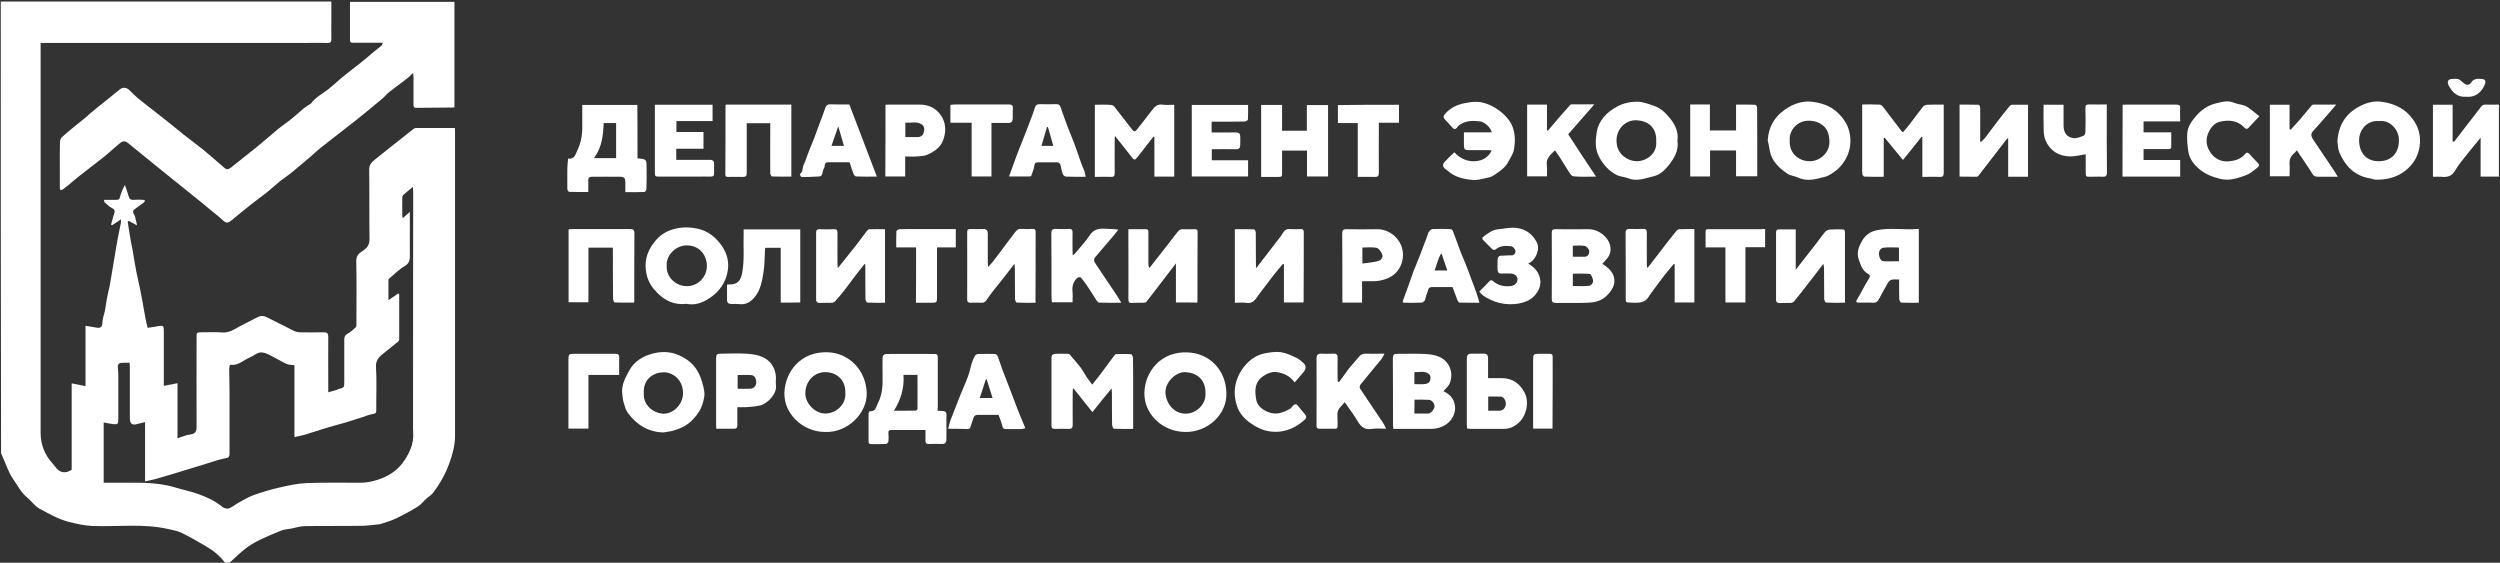 <?xml version="1.0" encoding="UTF-8"?> <!-- Generator: Adobe Illustrator 25.4.1, SVG Export Plug-In . SVG Version: 6.00 Build 0) --> <svg xmlns="http://www.w3.org/2000/svg" xmlns:xlink="http://www.w3.org/1999/xlink" id="Layer_1" x="0px" y="0px" viewBox="0 0 1625.1 365.8" style="enable-background:new 0 0 1625.1 365.8;" xml:space="preserve"><rect x="0" y="0" width="1625.1" height="365.8" fill="#333333" stroke="none"/> <style type="text/css"> .st0{fill:#FFFFFF;} </style> <g> <path class="st0" d="M0.5,1C72,1,143.6,1,215.4,1c0,4,0,7.7,0,11.4c0,4.4-0.1,8.8,0,13.2c0,1.8-0.6,2.3-2.3,2.3 c-5.1-0.1-10.2,0-15.4,0c-56.1,0-112.3,0-168.4,0c-0.9,0-1.7,0-2.9,0c0,1.1,0,1.9,0,2.7c0,83.6,0,167.1,0,250.7 c0,7.6,2.6,14.4,7.9,20.1c1,1.1,1.8,2.4,2.9,3.5c2.8,2.8,5.9,2.6,9.4,0.5c0-18.6,0-37.3,0-56.2c3.1,0.6,5.9,1.2,9,1.8 c0-13,0-25.8,0-39.2c2.1,0.3,3.9,0.6,5.6,0.9c3.7,0.8,5.3,0.7,5.4-3.3c0.1-2.6,1.2-5.2,1.7-7.9c0.5-2.4,0.7-4.9,1.2-7.4 c0.5-2.7,1.2-5.5,1.8-8.2c0.1-0.4,0.1-0.8,0.2-1.2c1-5.7,1.9-11.4,2.9-17.1c0.7-4.3,1.4-8.6,2.2-12.9c0.6-3.3,1.4-6.6,2-9.9 c0.1-0.6,0-1.2,0-2.2c-2.1,1.4-3.9,2.6-5.7,3.8c-0.2-0.1-0.5-0.2-0.7-0.3c0.6-2.3,1.1-4.5,1.9-6.8c0.6-1.7,1-2.9-1.2-4 c-1.8-0.8-3.3-2.5-4.9-3.8c-0.3-0.2-0.2-0.9-0.4-1.6c2.7,0,5.2,0,7.8,0c1.2,0,2.1,0,2.5-1.5c0.4-1.8,1.2-3.5,1.8-5.2 c0.3-0.8,0.8-1.5,1.5-3c0.9,2.7,1.7,4.8,2.3,7c0.5,1.8,1.3,3,3.5,2.7c2-0.2,4-0.1,6,0c0.5,0,0.9,0.4,1.4,0.6 c-0.4,0.4-0.6,0.9-1.1,1.3c-2,1.5-4.1,2.8-6,4.4c-2,1.7,0.4,3.3,0.6,5c0.2,1.7,1,3.3,1.1,5.3c-1.8-1-3.5-2-5.3-2.9 c-0.2,0.2-0.5,0.4-0.7,0.5c0.7,4.5,1.4,9,2.2,13.5c0.3,1.8,0.7,3.7,1.1,5.5c0.8,4.5,1.4,9,2.3,13.4c0.8,4,1.8,8,2.6,12 c0.4,1.9,0.7,3.9,1.1,5.8c0.8,4.3,1.5,8.5,2.3,12.8c0.3,1.8,0.8,3.6,1.4,6c1.6-0.2,3.5-0.5,5.4-0.8c0.4-0.1,0.8-0.2,1.2-0.3 c3.7-0.5,3.9-0.3,3.9,3.4c0,10.9,0,21.7,0,32.6c0,0.9,0,1.7,0,2.8c3-0.6,5.7-1.1,8.9-1.7c0,11.9,0,23.7,0,35.8 c3.1-1,5.7-2.2,8.4-2.5c4.3-0.5,4-3.3,4-6.4c-0.1-18.9,0-37.9,0-56.8c0-3.1,0-3.1,3.2-3.2c4.6,0,9.1-0.2,13.7,0.1 c4.4,0.3,7.7-2.1,11.2-4c3.3-1.7,6.6-3.4,9.9-5.1c0.7-0.3,1.4-0.6,2.1-1c1.8-1,3.7-0.7,5.3,0.1c6,2.9,11.9,6,17.9,9 c1,0.5,2.2,0.8,3.4,0.9c5.4,0.1,10.7,0.1,16.1,0c2.1,0,2.8,0.8,2.8,2.8c-0.1,11.1,0,22.2,0,33.3c0,0.8,0,1.6,0,2.9 c2-0.6,3.8-1.1,5.6-1.6c0.4-0.1,0.7-0.4,1-0.5c3.8-1,3.8-1,3.8-4.9c0-9.1,0-18.2,0-27.3c0-1.9,0.6-3,2.3-3.9c1.9-1,3.5-2.5,5.1-4 c0.5-0.5,0.5-1.6,0.5-2.4c0-13.6,0.2-27.2-0.1-40.7c-0.1-3.4,1.8-5.2,4-6.5c3-1.9,4.6-3.9,4.6-7.8c-0.2-15,0-30-0.2-45 c-0.1-3.6,1.9-5.2,4.1-7c3.3-2.7,6.6-5.3,9.9-7.9c4.9-3.9,9.9-7.8,14.8-11.7c0.4-0.3,0.9-0.6,1.4-0.6c8.4,0,16.8,0,25.5,0 c0.1,1,0.1,1.8,0.1,2.7c0,65.7,0,131.5,0,197.2c0,6.3-1.6,12.3-3.8,18.3c-2.6,7.1-6.2,13.4-10.7,19.2c-1.1,1.4-2.8,2.3-4.1,3.5 c-1.9,1.7-3.5,3.9-5.6,5.2c-4.5,2.8-9.2,5.3-13.9,7.6c-3.3,1.6-7,2.6-10.5,3.8c-0.2,0.1-0.5,0.1-0.7,0.1c-4,0.4-8,1-12,1 c-12.1,0.2-24.2,0-36.2,0.2c-3,0-6,1-9,1.6c-2.3,0.4-4.7,0.5-6.8,1.4c-5,2-9.9,4.1-14.7,6.5c-2.8,1.4-5.6,3.1-8.1,5 c-3.3,2.6-6.4,5.5-9.5,8.4c-1.6,1.5-3.4,1.6-4.7-0.1c-3.7-4.8-8.7-8.1-13.8-11c-4.6-2.6-9.2-5.3-14-7.6c-2.6-1.2-5.5-1.6-8.3-2.3 c-16.3-3.7-32.8-1.4-49.2-2c-5.3-0.2-10.5-1.4-15.6-2.7c-6.9-1.8-12.9-5.3-19-8.6c-3-1.6-5.1-4.9-7.8-7.1c-4.1-3.3-6.3-7.9-9.2-12 c-3.1-4.4-4.5-9.4-6.7-14.1c-0.4-0.9-0.8-1.8-1.2-2.8C0.5,196.5,0.5,98.7,0.5,1z M266.4,137.7c0,9.4,0,18.1,0,26.7 c0,3.2,0.5,6.3-3.2,8.5c-3.7,2.1-6.7,5.2-10,8c-0.3,0.2-0.6,0.6-0.7,0.8c0,4.3,0,8.7,0,13.4c2.4-1.6,4.5-3,6.5-4.4 c0.3,0.6,0.5,0.8,0.5,0.9c0,9.6,0,19.2,0,28.8c0,0.5-0.2,1.2-0.5,1.5c-2.9,2.4-5.8,4.6-8.7,7c-3.1,2.5-6.2,4.6-5.9,9.6 c0.6,9.2,0.1,18.5,0.2,27.8c0,1.5,0,2.5-2,2.8c-2.4,0.3-4.7,1.3-7.1,2.1c-4,1.3-8,2.6-12.1,3.8c-2,0.6-4.1,1.1-6.2,1.7 c-2.6,0.8-5.2,1.5-7.8,2.3c-3.8,1.2-7.5,2.5-11.4,3.6c-2,0.6-4.1,1-6.6,1.5c0-16.1,0-31.5,0-46.7c-2-0.3-3.9-0.2-5.3-0.9 c-4-1.9-7.8-4.3-11.8-6.2c-1.7-0.8-3.9-1.5-5.6-1.1c-2.3,0.5-4.2,2.3-6.4,3.2c-4.1,1.7-7.5,5.5-12.5,4.7c-0.1,0-0.3,0.2-0.5,0.3 c-0.1,0.8-0.3,1.8-0.3,2.7c0,4.7,0.2,9.4,0.2,14.1c0,13.6,0,27.3,0,40.9c0,1.6-0.6,2.5-2.3,2.7c-1.8,0.3-3.7,0.8-5.4,1.3 c-3.9,1.2-7.8,2.5-11.8,3.7c-2.5,0.8-5.1,1.6-7.6,2.3c-3.9,1.2-7.8,2.4-11.8,3.6c-3.2,1-6.4,1.9-9.6,2.8c-2,0.5-4,0.9-6.4,1.4 c0-13.1,0-25.5,0-38.5c-1.8,0.4-3.2,0.7-4.6,1.1c-3.7,1.2-5.3,0.1-5.3-3.7c0-11.1,0-22.2,0-33.3c0-0.8-0.1-1.7-0.1-2.7 c-2.1,0-4.1-0.1-5.9,0.1c-0.7,0.1-1.7,1-1.8,1.7c-0.1,1.8,0.3,3.7,0.3,5.5c0,9.8,0,19.7,0,29.5c0,3-0.4,3.4-3.3,3.1 c-2-0.2-4-0.7-6.2-1.1c0,13.2,0,26.1,0,39.2c2.6,0,5.1,0,7.6,0c12.8,0.1,25.7-0.8,38.3,2.9c5.2,1.6,10.6,2.6,15.7,4.5 c5.6,2,11,4.5,15.7,8.4c1,0.8,3,1.3,4.1,0.9c2.1-0.8,3.9-2.4,5.9-3.5c3.3-1.8,6.5-3.8,10-5.1c5.7-2,11.5-3.8,17.4-5.1 c5.8-1.3,11.7-2.6,17.7-2.8c11.4-0.4,22.9-0.2,34.3-0.2c5.3,0,10.3-1.3,15.1-3.3c5.9-2.5,10.7-6.4,14.2-12c3.3-5.2,5.6-10.6,5.2-17 c-0.2-2.3-0.1-4.6-0.1-6.9c0-49.8,0-99.5,0.1-149.3c0-1.1-0.1-2.3-0.2-3.8c-2.3,1.9-4.3,3.5-6.1,5.1c-0.5,0.4-0.8,1.3-0.8,2 c-0.1,3.9,0,7.8,0,11.7c0,0.5,0.2,1,0.3,1.5C263.3,140.6,264.6,139.4,266.4,137.7z"></path> <path class="st0" d="M248.9,27.8c-6.4,0-12.3,0-18.2,0c-3.2,0-3.2,0-3.2-3.2c0-7.7,0-15.5,0-23.4c22.6,0,45.2,0,67.9,0 c0,22.9,0,45.7,0,68.6c-0.9,0-1.7,0.1-2.5,0.1c-7.5,0.1-15,0.1-22.5,0.2c-1.5,0-1.6-1.1-1.6-2.2c0-5.8,0-11.5,0-17.3 c0-0.8-0.1-1.7-0.3-3.2c-1.5,1.4-2.4,2.5-3.5,3.3c-4,3.1-8.2,6.2-12.2,9.3c-1.4,1.1-2.5,2.6-3.8,3.7c-5.6,4.7-11.2,9.4-16.9,13.9 c-7.4,5.9-14.9,11.5-22.3,17.4c-3.2,2.5-6.2,5.3-9.3,8c-3.9,3.3-7.8,6.6-11.7,9.8c-2.2,1.7-4.5,3.2-6.7,4.9c-2.8,2.3-5.4,4.8-8.2,7 c-4,3.2-8.1,6.1-12.1,9.3c-3.8,3-7.6,6.2-11.4,9.3c-2.3,1.9-3.5,1.8-5.7-0.3c-2.8-2.6-5.9-4.9-8.8-7.3c-1.1-0.9-2.2-1.8-3.2-2.7 c-4.2-3.4-8.4-6.8-12.6-10.2c-2.7-2.2-5.4-4.3-8-6.4c-5.8-4.7-11.5-9.3-17.3-14c-3.6-2.9-7.2-5.8-10.8-8.8c-2.7-2.3-3.9-2.3-6.7,0 c-3.2,2.7-6.3,5.5-9.5,8.2c-5.3,4.2-10.8,8.3-16.1,12.5c-2.5,1.9-4.8,4-7.2,6c-1.1,0.9-2.3,1.8-3.5,2.7c-0.5,0.3-1,0.5-1.6,0.7 c-0.2-0.6-0.5-1.1-0.5-1.7c0-4.4,0-8.8,0-13.2c0-5.5-0.1-11,0.1-16.5c0-1.1,0.5-2.5,1.2-3.1C44.8,85,50,81,55,76.9 c1.2-0.9,2.2-2,3.3-2.9c3.8-3.2,7.7-6.3,11.6-9.4c2.7-2.2,5.3-4.3,8-6.5c2-1.6,4.5-1.3,6.3,0.6c1.7,1.8,3.6,3.5,5.5,5.2 c2.9,2.4,6,4.7,9,7.1c4.2,3.3,8.5,6.6,12.7,10c2.7,2.1,5.3,4.4,8,6.5c3.8,3,7.6,5.9,11.4,8.8c0.1,0,0.1,0.1,0.2,0.1 c4.6,3.9,9.2,7.7,13.7,11.7c2.8,2.6,3.4,2.6,7.1-0.5c4.8-4,9.8-7.7,14.6-11.6c4.9-4,9.7-8.3,14.6-12.3c2.8-2.3,5.9-4.3,8.7-6.6 c2.5-2,4.9-4.3,7.4-6.4c1.1-0.9,2.4-1.6,3.6-2.5c0.5-0.3,1.1-0.6,1.5-1c3-4,7.4-6.3,11.2-9.2c3-2.3,5.6-4.9,8.5-7.3 c4.4-3.6,8.9-7,13.3-10.5c2.3-1.8,4.5-3.8,6.8-5.7c2-1.7,4.1-3.3,6.2-5C248.4,29,248.5,28.6,248.9,27.8z"></path> <path class="st0" d="M609.5,267c6.9,0.2,5.6,0.5,5.7,5.9c0.1,4.2,0,8.5,0,12.7c0,2.1-0.8,3-2.9,3c-2.9-0.1-5.8-0.1-8.6,0 c-1.6,0.1-2.1-0.6-2.1-2.1c0-2.2,0-4.5,0-7c-2.1,0-4.1,0-6.1,0c-5.3,0-10.6,0-15.8,0c-1.6,0-2.4,0.4-2.2,2.2c0.2,1.7,0.2,3.5,0,5.3 c-0.1,0.6-1,1.6-1.6,1.6c-3.2,0.2-6.4,0-9.6,0.1c-1.3,0-1.7-0.6-1.7-1.8c0-6,0-12,0-18c0-0.6,0.6-1.7,0.9-1.6c3.8,0.4,4-3,5.1-5.1 c3.1-5.8,3.3-12.2,3.1-18.6c-0.1-3.6,0-7.2,0-10.8c0-1.8,1-2.7,2.6-2.7c10.5-0.1,20.9,0,31.4,0c1.9,0,1.9,1.2,1.9,2.6 c0,10.5,0,21.1,0,31.6C609.5,265.1,609.5,265.9,609.5,267z M581.1,267c5.2,0,9.7,0,14.3-0.1c0.3,0,1-0.8,1-1.3 c0.1-7.2,0-14.5,0-21.9c-3.1,0-6,0-9.1,0C587.9,252.1,585.7,259.5,581.1,267z"></path> <path class="st0" d="M414.4,102.9c5.9,0.6,5.9,0.6,5.9,6.1c0,4.6,0.1,9.3-0.1,13.9c0,0.7-0.9,1.9-1.3,1.9 c-4.1,0.2-8.1,0.1-12.4,0.1c0-2.4,0-4.4,0-6.5c0-2.5-0.7-3.4-3.3-3.5c-6.2-0.1-12.3,0-18.5,0c-1.7,0-2.4,0.8-2.3,2.5 c0.1,2.4,0,4.8,0,7.4c-4.3,0-8.3,0.1-12.4-0.1c-0.5,0-1.2-1.1-1.2-1.7c-0.1-4.5,0-9.1,0-13.6c0-2,0.3-4,0.5-6.3 c4.4,0.6,4.8-3,6-5.4c2.2-4.5,3.2-9.5,3.2-14.5c0-4.9,0-9.9,0-15c11.9,0,23.7,0,35.8,0C414.4,79.7,414.4,91.2,414.4,102.9z M386.1,102.8c5.1,0,9.7,0,14.4,0c0-7.7,0-15.2,0-22.8c-2.8,0-5.4,0-8.1,0C392.1,88,391.3,95.8,386.1,102.8z"></path> <path class="st0" d="M710.1,267.9c-4.2-5.3-8.2-10.3-12.2-15.3c-0.2,0-0.4,0.1-0.5,0.1c0,0.8-0.1,1.6-0.1,2.4c0,7-0.1,14.1,0,21.1 c0,2.1-0.8,2.6-2.6,2.6c-3-0.1-5.9-0.1-8.9,0c-1.6,0-2.3-0.4-2.3-2.2c0-14.7,0-29.4,0-44.1c0-1.7,1.1-2.4,2.5-2.5 c2.7-0.1,5.4-0.1,8.2,0c0.4,0,1,0.2,1.2,0.5c2.3,2.7,4.7,5.4,6.9,8.2c1.6,2.1,2.8,4.6,4.3,6.8c1,1.4,2.1,2.8,3.4,4.5 c1.9-2.5,3.8-4.8,5.6-7.1c2.9-3.9,5.7-7.8,8.7-11.7c0.3-0.4,0.8-1,1.3-1c3.3-0.1,6.5-0.2,9.8,0.1c0.4,0,1.1,1.6,1.1,2.5 c0.1,6,0.1,12,0.1,18c0,8.3,0,16.6,0,24.9c0,0.9,0,1.9,0,3.1c-4.3,0-8.4,0.1-12.4-0.1c-0.5,0-1.3-1.6-1.3-2.5 c-0.1-7-0.1-14.1-0.1-21.1c0-0.7-0.1-1.5-0.2-2.6C718.2,257.8,714.2,262.7,710.1,267.9z"></path> <path class="st0" d="M1210.5,67.9c4,0,7.7-0.1,11.4,0.1c0.8,0,1.6,0.8,2.2,1.5c3.9,5.1,7.8,10.3,11.7,15.4c0.3,0.4,0.7,0.6,1.2,1.1 c1.5-1.8,3-3.5,4.4-5.3c2.9-3.8,5.6-7.6,8.6-11.3c0.6-0.8,2-1.3,3-1.3c3.4-0.2,6.8-0.1,10.5-0.1c0,1.1,0,1.9,0,2.6 c0,13.9,0,27.8,0,41.7c0,2.1-0.6,2.8-2.7,2.7c-3.6-0.2-7.3,0-11.2,0c0-8.9,0-17.4,0-25.9c-0.2-0.1-0.3-0.1-0.5-0.2 c-4,5-7.9,10-12.1,15.1c-4.1-5-8-9.7-11.9-14.5c-0.2,0.1-0.4,0.2-0.6,0.3c0,8.2,0,16.4,0,25.1c-4.4,0-8.6,0.1-12.7-0.1 c-0.4,0-1.1-1.1-1.2-1.7c-0.2-1.5-0.1-3-0.1-4.5c0-12.5,0-25.1,0-37.6C1210.5,70.1,1210.5,69.2,1210.5,67.9z"></path> <path class="st0" d="M724.7,88.3c-0.1,1.3-0.1,2.1-0.1,3c0,7-0.1,14.1,0,21.1c0,1.9-0.4,2.7-2.5,2.6c-3.4-0.2-6.8,0-10.4,0 c0-15.7,0-31.1,0-46.9c3.7,0,7.4-0.3,11.1,0.2c1.3,0.2,2.4,2.1,3.4,3.4c3.3,4.2,6.6,8.4,9.9,12.7c1,1.2,1.8,1.3,2.8,0 c3.3-4.3,6.7-8.4,9.9-12.7c1.7-2.2,3.4-4.1,6.7-3.7c2.5,0.4,5.1,0.1,7.8,0.1c0,15.6,0,31.1,0,46.7c-4.1,0-8.3,0-12.9,0 c0-8.6,0-17.2,0-25.8c-0.2-0.1-0.4-0.1-0.6-0.2c-2.5,3.2-5,6.3-7.4,9.5c-1.1,1.4-2.2,2.8-3.3,4.2c-1.3,1.7-1.9,1.6-3.4-0.3 C732.2,97.6,728.6,93.2,724.7,88.3z"></path> <path class="st0" d="M764.4,196.6c0-8.4,0-16.6,0-25.4c-2.4,3.1-4.3,5.6-6.2,8.1c-4.3,5.6-8.6,11.3-13,16.9 c-0.3,0.4-1.3,0.6-1.9,0.6c-2.5,0.1-5-0.1-7.4,0.1c-2,0.2-2.4-0.7-2.4-2.5c0.1-11.9,0-23.8,0-35.7c0-3.2,0-6.3,0-9.7 c4.1,0,7.7,0,11.4,0c1.7,0,1.6,1.2,1.6,2.3c0,6.8,0,13.6,0,20.4c0,0.8,0.1,1.5,0.7,2.5c1.8-2.3,3.6-4.7,5.5-7 c4.3-5.5,8.6-11.1,12.9-16.6c1-1.3,2.1-1.7,3.6-1.6c2.5,0.1,5,0,7.4,0c1.2,0,1.9,0.2,1.9,1.7c-0.1,15.1-0.1,30.2-0.1,45.3 c0,0.2-0.1,0.3-0.2,0.7C773.8,196.6,769.3,196.6,764.4,196.6z"></path> <path class="st0" d="M673.1,196.8c-4,0-8.1,0.1-12.1-0.1c-0.5,0-1.2-1.5-1.2-2.3c-0.1-6.5,0-13.1-0.1-19.6c0-0.9-0.1-1.9-0.3-3.3 c-2.5,3.3-4.7,6.2-7,9.1c-2.2,2.9-4.6,5.6-6.8,8.5c-1.5,1.9-2.9,3.8-4.2,5.8c-0.9,1.3-1.8,2-3.5,1.9c-2.3-0.1-4.6-0.1-7,0 c-1.4,0-2.2-0.4-2.2-2.1c0.1-14.6,0-29.2,0-43.8c0-1.5,0.5-2,1.9-2c2.9,0,5.8,0.1,8.6,0c2.2-0.1,2.9,1.1,2.9,3c0,6.3,0,12.6,0,18.9 c0,0.7,0.1,1.4,0.2,2.7c1.3-1.4,2.3-2.3,3.1-3.4c2.5-3.2,4.9-6.5,7.3-9.7c2.4-3.1,4.7-6.3,7.1-9.4c1-1.3,2.1-2.4,4.1-2.2 c2.5,0.2,5,0.1,7.4,0c1.2,0,1.9,0.3,1.9,1.8c0,15,0,30-0.1,45C673.3,196,673.2,196.2,673.1,196.8z"></path> <path class="st0" d="M536.4,280.8c-14.8,0-27-12.1-26.5-25.6c0.5-13.5,10.5-27,28.5-26.2c13.5,0.6,24.6,11.6,25,26.5 C563.8,268.4,551.1,281.4,536.4,280.8z M549.5,255.3c0.2-9.2-6.5-13.3-12.8-13.4c-7-0.1-12.8,5.3-13.2,13.1 c-0.4,7.3,6.6,13.9,13,13.8C543.1,268.8,550.1,263.3,549.5,255.3z"></path> <path class="st0" d="M431.3,281.1c-10-0.2-17.4-5-23.1-12.6c-1.4-1.8-2-4.2-2.7-6.5c-0.6-1.9-0.8-3.9-1-5.9 c-0.7-5.7,1.9-10.4,4.5-15.2c3.5-6.3,9.1-9.5,15.8-11.2c7.8-2,15-0.5,21.6,4c5.2,3.5,8.2,8.5,9.9,14.3c0.7,2.4,1.4,4.9,1.6,7.4 c0.2,1.9-0.4,3.8-0.8,5.7c-1.1,4.6-3.6,8.4-6.9,11.8c-3.2,3.3-7.1,5.4-11.5,6.7C436.4,280.4,433.9,280.7,431.3,281.1z M418.5,255.3 c-0.6,8.4,6.5,13.3,12.6,13.6c6,0.3,12.9-5.5,12.9-13.4c0-9.1-7.2-13.7-12.8-13.5C424.9,242.1,418.1,246.3,418.5,255.3z"></path> <path class="st0" d="M770.4,280.8c-15.3-0.2-26.8-12.1-26.5-25.5c0.3-13.6,10.7-27.3,28.7-26.2c14.2,0.9,24.2,11.7,24.6,26.2 C797.8,269.3,785,281.1,770.4,280.8z M783.6,255.6c0.2-9.4-6.3-13.3-12.8-13.7c-6.6-0.4-13.6,6.8-13.2,13.5 c0.4,6.7,5.3,13.6,13.4,13.5C777.6,268.8,784.1,262.8,783.6,255.6z"></path> <path class="st0" d="M847.2,196.6c-4,0-8.2,0-12.6,0c0-8.3,0-16.6,0-24.9c-0.2-0.1-0.4-0.1-0.6-0.2c-2.1,2.5-4.3,5-6.3,7.6 c-3,3.9-5.9,7.8-8.9,11.7c-0.6,0.7-1,1.5-1.6,2.3c-1.7,2.4-3.4,4.3-6.9,3.8c-2.4-0.4-4.9-0.1-7.6-0.1c0-16.1,0-31.7,0-47.8 c4.2,0,8.3-0.1,12.5,0.1c0.4,0,1.1,1.4,1.1,2.1c0.1,6.8,0,13.6,0.1,20.4c0,0.7,0.1,1.5,0.1,2.8c5.8-7.5,11.1-14.4,16.4-21.3 c0.3-0.4,0.5-0.8,0.7-1.2c1.1-1.8,2.3-3.2,4.8-3c2.4,0.2,4.8,0.1,7.2,0c1.3,0,1.9,0.4,1.9,1.8c0,15.1,0,30.2-0.1,45.3 C847.4,196.2,847.3,196.3,847.2,196.6z"></path> <path class="st0" d="M544.6,174.3c4.3-5.4,8.4-10.4,12.3-15.4c2.3-2.9,4.4-6,6.7-8.9c0.4-0.5,1.1-1,1.7-1c3.3-0.1,6.5,0,10,0 c0,15.9,0,31.7,0,47.8c-3.8,0-7.6,0.1-11.4-0.1c-0.5,0-1.3-1.4-1.3-2.2c-0.1-6.7-0.1-13.4-0.1-20.1c0-0.8,0-1.7,0-2.5 c-0.2-0.1-0.4-0.1-0.6-0.2c-1.8,2.3-3.6,4.6-5.4,6.9c-2.6,3.4-5.1,6.8-7.7,10.2c-1.9,2.4-3.8,4.7-5.9,7c-0.5,0.5-1.3,1-2,1 c-2.7,0.1-5.4,0-8.2,0.1c-1.5,0-2.2-0.7-2.2-2.2c0-14.5,0-29.1,0-43.6c0-1.5,0.7-2.1,2.2-2.1c3.1,0.1,6.2,0.1,9.4,0 c1.8-0.1,2.3,0.6,2.3,2.4c-0.1,6.7,0,13.4,0,20.1C544.5,172.3,544.5,173.1,544.6,174.3z"></path> <path class="st0" d="M1071.1,174c1.5-1.9,3-3.8,4.5-5.8c2.9-3.7,5.7-7.5,8.6-11.2c1.8-2.3,3.6-4.6,5.5-6.9c0.4-0.5,1.2-1.1,1.9-1.1 c3.2-0.1,6.4-0.1,9.8-0.1c0,15.9,0,31.8,0,47.7c-4.2,0-8.3,0-12.8,0c0-8.4,0-16.6,0-24.8c-0.2-0.1-0.4-0.1-0.6-0.2 c-1.8,2.2-3.6,4.3-5.4,6.5c-2.9,3.8-5.8,7.6-8.6,11.5c-0.7,1-1.5,2-2.1,3c-2.3,4.1-6,4.3-10.2,4.2c-6-0.2-4.8,0-4.9-4.9 c0-13.4,0-26.8-0.1-40.3c0-2.3,0.8-2.9,2.9-2.8c2.8,0.1,5.6,0.1,8.4,0c1.9-0.1,2.5,0.6,2.5,2.4c-0.1,6.8,0,13.6,0,20.4 c0,0.7,0.1,1.4,0.1,2.1C1070.7,173.9,1070.9,173.9,1071.1,174z"></path> <path class="st0" d="M1199.3,196.8c-4.2,0-8.2,0.1-12.2-0.1c-0.5,0-1.3-1.5-1.3-2.2c-0.1-6.5,0-13.1-0.1-19.6c0-1-0.2-2-0.4-3.5 c-4,5.3-7.6,10-11.3,14.7c-2.5,3.3-5.1,6.5-7.7,9.7c-0.5,0.6-1.4,1.1-2.1,1.1c-2.5,0.1-5,0-7.4,0.1c-1.6,0-2.3-0.6-2.3-2.3 c0-14.5,0-28.9,0-43.4c0-1.3,0.3-2.2,1.8-2.2c3.5,0,7,0,11,0c0,8.7,0,17.2,0,26.2c4.5-5.8,8.6-11,12.7-16.2 c2.2-2.8,4.2-5.8,6.5-8.5c0.7-0.8,2.1-1.3,3.2-1.4c2.5-0.2,5.1-0.1,7.7-0.1c1.2,0,1.9,0.3,1.9,1.8 C1199.3,165.9,1199.3,181.1,1199.3,196.8z"></path> <path class="st0" d="M1273.8,114.8c0-15.9,0-31.2,0-46.8c4.2,0,8.3,0,12.5,0.1c0.3,0,0.9,1.3,0.9,2c0.1,6.5,0,12.9,0,19.4 c0,0.8,0,1.6,0,2.4c0.2,0.1,0.4,0.3,0.5,0.4c0.9-0.9,1.9-1.7,2.7-2.7c2.7-3.5,5.2-7.1,7.9-10.5c2.6-3.4,5.2-6.7,7.9-10 c0.4-0.5,1.1-1,1.7-1c3.4-0.1,6.8,0,10.4,0c0,15.7,0,31.2,0,46.8c-4.3,0-8.4,0-12.9,0c0-8.3,0-16.5,0-24.7 c-0.2-0.1-0.4-0.1-0.6-0.2c-1.3,1.6-2.5,3.2-3.8,4.9c-5,6.4-9.9,12.9-14.9,19.3c-0.3,0.3-0.7,0.7-1.1,0.7 C1281.4,114.9,1277.7,114.8,1273.8,114.8z"></path> <path class="st0" d="M938.3,254.3c3.7,1.8,6.2,4.1,7.2,8c1.4,5.1-1.1,10.7-5.5,13.6c-3.6,2.4-7.2,3-11.3,2.9 c-6.6-0.1-13.3,0-19.9,0c-0.9,0-1.9,0-3.1,0c-0.1-1.1-0.2-1.9-0.2-2.8c0-14.4,0-28.7-0.1-43.1c0-2.2,0.7-2.9,2.9-2.9 c6.1,0.1,12.2-0.3,18.2,0.1c5.8,0.4,11.7,1.5,15,7c1.9,3.2,2.5,6.8,1.3,10.9C942.1,250.8,940,252.2,938.3,254.3z M919.4,268.8 c3.2,0,6.2,0.1,9.2,0c1.6-0.1,3.8-2.9,3.9-4.4c0.1-2.1-1.7-4.4-3.6-4.5c-3.1-0.2-6.3-0.1-9.4-0.1 C919.4,262.9,919.4,265.8,919.4,268.8z M919.4,249.7c2.5,0,4.9,0.2,7.2-0.1c1.1-0.1,2.6-1,2.9-1.9c0.5-1.6,0.9-3.6-1.1-4.9 c-2.9-1.9-5.9-0.7-9-0.9C919.4,244.6,919.4,247,919.4,249.7z"></path> <path class="st0" d="M1519.4,92.1c0.6-10.5,5.2-17.9,13.7-22.6c4.7-2.6,9.9-4.2,15.4-3.3c8.1,1.2,15.1,4.4,20.1,11.5 c3.3,4.6,4.7,9.5,4.5,14.7c-0.3,7.8-3.8,14.3-10.1,19c-5.4,4-11.7,5.5-18.4,5.4c-1.4,0-2.9-0.7-4.3-0.9 c-9.9-1.7-15.9-8.1-19.6-16.8C1519.7,96.8,1519.8,94.1,1519.4,92.1z M1546.5,78.7c-7.7-0.7-13.1,5.6-13,12.7 c0.2,8.8,5.4,13.4,12.7,13.4c7.9,0,13-4.8,13.2-13.2C1559.7,84.3,1553.5,77.8,1546.5,78.7z"></path> <path class="st0" d="M1090.4,91.5c1,6.4-2.2,11.6-5.9,16.2c-2.4,3-5.6,6-9.7,6.9c-5.4,1.2-10.6,3.6-16.4,1.3c-2.4-1-5.2-1-7.4-2.1 c-5.1-2.6-8.8-6.7-11.5-11.8c-2.8-5.1-2.4-10.7-1.6-15.9c1.2-7.8,6.6-13.2,13.4-16.9c3.9-2.1,8.3-3.1,12.8-3.1 c3.8,0,7.2,1.4,10.8,2.6c4.9,1.6,8,4.9,10.9,8.5C1089,81.2,1091.2,85.9,1090.4,91.5z M1076.6,91.9c0.4-9.4-5.6-13.3-12.5-13.7 c-2.8-0.2-6.1,0.6-8.7,2.9c-3.2,2.8-4.6,6.5-4.6,10.2c0,3.7,1.2,7.6,4.6,10.3c2.5,2,5.3,3.1,8.3,3.2 C1069.9,105,1077.4,100,1076.6,91.9z"></path> <path class="st0" d="M1149.1,91.3c0.6-10.1,5.7-17.2,14.1-21.9c4.3-2.4,9.1-3.8,14.2-3.3c6.3,0.7,12.2,2.5,17,7 c3.8,3.6,6.7,7.7,7.8,12.8c1.3,5.7,0.7,11.2-1.9,16.5c-2.7,5.3-6.7,9.1-12,11.8c-1.4,0.7-3.1,1-4.7,1.4c-5.1,1.4-10.1,2.1-15.2-0.3 c-2.1-1-4.8-1.1-6.7-2.5c-5.3-3.7-10.1-8.1-11.3-15C1150.1,95.6,1149.6,93.4,1149.1,91.3z M1163.4,91.3 c-0.5,8.7,6.3,13.3,12.4,13.5c7.4,0.3,13.9-5.9,13.4-13.3c-0.2-3.2-0.8-6.8-3.6-9.4c-2.5-2.3-5.2-3.3-8.6-3.6 C1168.2,77.8,1162.8,85,1163.4,91.3z"></path> <path class="st0" d="M446.3,197.5c-7.9,1-14.1-2.1-19.1-7.2c-3.2-3.2-5.8-7-6.9-11.9c-1.7-7.6-0.1-14.1,4.4-20.2 c2.8-3.8,6.2-6.7,10.6-8.4c5.8-2.2,11.6-2.5,17.9-1.2c6.3,1.3,10.7,4.6,14.5,9.2c4.1,5,6.3,10.8,5.5,17.3 c-1,8.3-5.7,14.8-12.6,19.1C456.3,197,451.3,198.6,446.3,197.5z M433.4,172.6c-0.6,7.6,6.2,13.8,13.8,13.4 c7-0.4,12.5-6.3,12.3-13.6c-0.2-6.7-4.9-12.9-13.1-12.9C438.8,159.6,432.9,166.4,433.4,172.6z"></path> <path class="st0" d="M1041.6,171.5c4.3,2.9,8.2,6,7.8,12.1c-0.3,4.2-5,9.6-8.9,11.4c-4.3,2-8.6,1.8-13,1.9c-5.4,0-10.9,0-16.3,0 c-1.8,0-2.5-0.6-2.5-2.5c0.1-14.4,0.1-28.7,0-43.1c0-1.8,0.7-2.3,2.3-2.3c7.2,0.1,14.4,0,21.6,0c4.3,0,7.9,1.9,10.8,4.8 c3.9,4,5.2,10.4,0.6,15C1043.2,169.6,1042.5,170.5,1041.6,171.5z M1022.4,185.9c3.5,0,7,0.3,10.4-0.1c1.6-0.2,3.1-1.9,2.7-3.8 c-0.3-1.4-1.2-3.8-2-3.9c-3.6-0.4-7.3-0.2-11.1-0.2C1022.4,180.4,1022.4,183,1022.4,185.9z M1022.4,166.9c2.7,0,5.1,0,7.6,0 c2.4,0,3.1-2.1,3.1-3.5c0-1.2-1.6-3.2-2.8-3.5c-2.5-0.5-5.2-0.2-7.9-0.2C1022.4,162.2,1022.4,164.4,1022.4,166.9z"></path> <path class="st0" d="M1595.2,92.2c2.4-3.2,4.9-6.3,7.3-9.5c3.4-4.4,6.8-8.7,10.1-13.1c0.9-1.2,1.8-1.7,3.3-1.6c2.8,0.1,5.6,0,8.5,0 c0,15.7,0,31.1,0,46.8c-3.9,0-7.7,0-11.9,0c0-8.2,0-16.4,0-25.3c-3,3.7-5.6,6.7-8,9.8c-3,3.8-6.2,7.5-8.6,11.6 c-2.3,4-5.4,4.4-9.3,4c-1.6-0.1-3.3,0-5.1,0c0-15.8,0-31.2,0-46.8c4.2,0,8.3,0,12.8,0c0,8,0,15.9,0,23.8 C1594.6,92,1594.9,92.1,1595.2,92.2z"></path> <path class="st0" d="M507.5,196.7c0-12,0-23.7,0-35.6c-3.4,0-6.6,0-10,0c-0.1,0.3-0.2,0.6-0.2,0.9c-0.3,5.2-0.2,10.5-1.1,15.6 c-0.9,5.5-1.9,11.1-5.7,15.6c-2.5,3-5.6,5-9.8,4.5c-1.7-0.2-3.5-0.1-5.3-0.1c-1.8,0-2.8-0.8-2.8-2.7c0-3.3,0-6.5,0-9.9 c0.6-0.1,1-0.1,1.4-0.1c5.4,0.1,7.5-2.3,8.5-7.8c1.5-8.4,0.6-16.8,0.9-25.2c0-0.9,0-1.7,0-2.8c12.3,0,24.4,0,36.8,0 c0,15.8,0,31.6,0,47.5C516.1,196.7,511.9,196.7,507.5,196.7z"></path> <path class="st0" d="M471.9,68c14.1,0,28.2,0,42.5,0c0,15.6,0,31,0,46.8c-4.2,0-8.4,0.1-12.6-0.1c-0.4,0-1.1-1.4-1.1-2.1 c-0.1-9.4,0-18.8,0-28.3c0-1.3,0-2.7,0-4.2c-5.1,0-10.1,0-15.3,0c0,0.9,0,1.8,0,2.7c0,9.9,0,19.8,0,29.7c0,1.9-0.6,2.5-2.5,2.5 c-3.2-0.1-6.4,0-9.6,0c-1.1,0-1.8-0.2-1.8-1.6c0.1-14.9,0.1-29.9,0.1-44.8C471.6,68.5,471.7,68.4,471.9,68z"></path> <path class="st0" d="M863.3,114.7c-4.5,0-9,0-13.7,0c0-5.7,0-11.2,0-16.8c-5.4,0-10.7,0-16.2,0c0,4.7,0,9.3,0,13.9 c0,3.2,0,3.2-3.1,3.2c-3.4,0-6.9,0-10.5,0c0-15.7,0-31.2,0-46.8c4.5,0,8.9,0,13.6,0c0,5.7,0,11.1,0,16.8c5.4,0,10.7,0,16.1,0 c0-5.5,0-11,0-16.7c4.7,0,9.2,0,13.8,0C863.3,83.6,863.3,99.1,863.3,114.7z"></path> <path class="st0" d="M1247.3,148.8c0,16.2,0,31.9,0,48c-3.8,0-7.6,0.1-11.4-0.1c-0.5,0-1.2-1.3-1.3-2.1c-0.1-3.3-0.1-6.7-0.1-10.1 c0-0.8,0-1.7,0-2.8c-1.8,0-3.4-0.2-4.8,0.1c-0.9,0.2-1.9,1.1-2.4,1.9c-2.1,3.6-4,7.2-6,10.9c-0.8,1.5-1.8,2.3-3.7,2.2 c-3-0.2-6.1,0-9.1-0.1c-1.4,0-2.6,0-1.3-2.1c2.7-4.4,4.9-9.2,7.7-13.5c1.3-2,0.1-2.7-0.9-3.3c-3.5-2-4.4-5.5-5.7-9 c-1.6-4.7,0-8.6,2.2-12.4c2-3.4,5-5.7,8.9-6.6C1228.5,147.7,1237.8,149.7,1247.3,148.8z M1234.4,160.9c-3.4,0-6.6-0.3-9.8,0.1 c-1.9,0.2-3.2,1.7-3.2,3.9c0,2.4,1.2,4.8,3,4.9c3.3,0.2,6.6,0,10,0C1234.4,166.7,1234.4,164,1234.4,160.9z"></path> <path class="st0" d="M1128.5,84.8c0-5.6,0-11.1,0-16.8c4.3,0,8.3-0.1,12.4,0.1c0.5,0,1.3,1.1,1.3,1.7c0.1,14.8,0.1,29.7,0.1,44.8 c-4.6,0-9,0-13.8,0c0-5.6,0-11.1,0-16.8c-5.7,0-11.2,0-16.9,0c0,5.6,0,11.2,0,16.9c-4.4,0-8.6,0-12.9,0c0-15.8,0-31.5,0-46.8 c4.2,0,8.4,0,12.8,0c0,5.8,0,11.3,0,16.9C1117.1,84.8,1122.6,84.8,1128.5,84.8z"></path> <path class="st0" d="M412.2,196.7c-4.3,0-8.5,0.1-12.6-0.1c-0.4,0-1.1-1.5-1.1-2.3c-0.1-10.1-0.1-20.1-0.1-30.2c0-0.9,0-1.9,0-3.1 c-5.3,0-10.4,0-15.9,0c0,11.7,0,23.5,0,35.5c-4.4,0-8.6,0-12.9,0c0-15.8,0-31.5,0-47.4c0.9-0.1,1.8-0.2,2.7-0.2 c12.4,0,24.8,0,37.2,0c2.1,0,2.9,0.5,2.9,2.8c-0.1,14.1-0.1,28.3-0.1,42.4C412.4,194.8,412.3,195.5,412.2,196.7z"></path> <path class="st0" d="M945.4,99c3.8,4.2,8.8,6.4,14.6,5.7c4.1-0.5,7.5-2.6,9.7-6.9c-0.9-0.1-1.5-0.2-2.2-0.2c-4.2,0-8.5,0-12.7,0 c-2.6,0-3.2-0.6-3.2-3.2c0-2.7,0-5.4,0-8.4c6.2,0,12.1,0,18.1,0c-0.6-3-4.7-6.8-7.6-7.1c-4.5-0.5-9-0.6-13,2.1 c-0.6,0.4-1.3,0.9-1.7,1.6c-1.1,1.5-2.2,1.8-3.5,0.1c-1.4-1.7-3.1-3.3-4.6-5c-1.1-1.1-1.2-2.1-0.1-3.5c3.5-4.1,8.1-6.3,13.2-7.2 c2.5-0.5,5.1-0.9,7.7-0.8c8.9,0.2,20.3,8.3,23.2,16.4c1.7,4.6,1.7,9.6,0.9,14.3c-0.5,3.1-2.5,6-4.1,8.9c-2.2,3.8-6,6.1-9.6,8.5 c-1.5,0.9-3.4,1.2-5.1,1.6c-2.5,0.5-5.2,1.3-7.7,1.1c-6.2-0.5-12.2-1.8-17-6.3c-0.4-0.4-0.9-0.6-1.3-0.9c-1.5-1.1-1.8-3-0.5-4.4 C940.9,103.2,943.1,101.2,945.4,99z"></path> <path class="st0" d="M874.1,261.4c-1.1,1.3-1.8,2.3-2.7,3.1c-3,2.9-1.8,6.5-1.9,9.9c-0.2,5,0.6,4.2-4.4,4.3c-2.4,0-4.8,0-7.2,0 c-1.4,0-2.2-0.4-2.1-2.1c0.1-14.6,0-29.2,0-43.8c0-1.9,0.8-2.9,2.8-2.9c2.7,0.1,5.4,0.1,8.2,0c2.2-0.1,2.8,0.8,2.7,2.9 c-0.1,4.3,0,8.6,0,12.9c0,0.8,0.1,1.5,0.1,2.3c0.3,0.1,0.5,0.3,0.8,0.4c2.1-2.9,4.3-5.9,6.4-8.8c0.7-0.9,1.5-1.8,2.3-2.7 c1.4-1.6,2.8-3.2,4.2-4.9c1.1-1.4,2.4-2.1,4.3-2.1c3.9,0.1,7.8,0,12.4,0c-0.8,1.5-1.3,2.6-2,3.5c-4.6,5.6-9.2,11.1-13.7,16.7 c-0.4,0.5-0.6,1.9-0.2,2.5c5,7.5,10.1,15,15.1,22.5c0.6,0.9,1,2,1.8,3.6c-3.3,0-6.3-0.4-9.1,0.1c-5.6,1-7.9-2.3-10.2-6.4 C879.4,268.7,876.7,265.3,874.1,261.4z"></path> <path class="st0" d="M728.9,196.8c-5.2,0-9.8,0.1-14.4-0.1c-0.6,0-1.3-0.8-1.7-1.4c-2.1-3.2-4.1-6.6-6.3-9.8 c-1.2-1.8-2.5-3.5-3.9-5.1c-0.3-0.3-1.5-0.3-2,0c-3.1,2.5-3.8,5.8-3.4,9.6c0.2,2,0,4.1,0,6.5c-4.5,0-8.8,0-13.4,0 c-0.1-1.2-0.3-2.4-0.3-3.7c0-13.7,0-27.3-0.1-41c0-2.3,0.7-3.1,3-3c2.9,0.2,5.8,0.1,8.6,0c1.6,0,2.2,0.5,2.2,2.2 c-0.1,4.1,0,8.1,0,12.2c0,0.8,0.1,1.5,0.1,2.8c0.9-0.7,1.5-1.1,1.9-1.7c3.1-3.8,6.5-7.3,9.2-11.4c2.6-4,6.1-4.5,10.3-4.2 c2.6,0.2,5.3,0,8.3,0.6c-1.3,1.6-2.6,3.2-3.9,4.8c-3.8,4.5-7.7,8.9-11.5,13.5c-0.5,0.6-0.5,2.1-0.1,2.8c4.1,6.3,8.4,12.5,12.6,18.8 C725.8,191.6,727.1,193.9,728.9,196.8z"></path> <path class="st0" d="M439.6,96.7c0,2.6,0,4.7,0,7.2c0.9,0,1.8,0,2.6,0c6.4,0,12.8,0.1,19.2,0c2.1,0,2.9,0.9,2.8,2.8 c0,1.9-0.1,3.8,0,5.7c0.1,1.8-0.5,2.4-2.3,2.4c-2.7-0.1-5.4,0-8.2,0c-8.2,0-16.5,0-24.7,0c-3.3,0-3.3,0-3.3-3.4 c0-13.6,0-27.1,0-40.7c0-0.8,0-1.6,0-2.6c12.6,0,25,0,37.5,0c0,3.5,0,6.9,0,10.6c-7.8,0-15.6,0-23.5,0c0,2.5,0,4.6,0,7.1 c5.8,0,11.6,0,17.6,0c0,3.7,0,7.2,0,10.9C451.3,96.7,445.6,96.7,439.6,96.7z"></path> <path class="st0" d="M1037.5,114.8c-5.5,0-10.2,0.3-14.8-0.2c-1.4-0.2-2.6-2.6-3.7-4.2c-1.6-2.4-3-5-4.6-7.4 c-1.1-1.7-2.3-3.4-3.6-5.3c-2.6,2.7-5.9,4.9-5.3,9.6c0.3,2.3,0.1,4.8,0.1,7.3c-4.3,0-8.5,0-12.9,0c0-15.5,0-31,0-46.6 c4.2,0,8.4,0,12.9,0c0,5.6,0,11.2,0,16.7c0.2,0.1,0.4,0.1,0.6,0.2c2.5-2.9,5-5.9,7.5-8.8c2.3-2.6,4.6-5.2,6.9-7.8 c0.2-0.3,0.7-0.5,1-0.5c4.8,0,9.5,0,14.8,0c-5.9,6.7-11.3,13-17,19.5C1025.2,96.3,1031.1,105.3,1037.5,114.8z"></path> <path class="st0" d="M1379.8,68.1c0.9-0.1,1.6-0.1,2.3-0.1c10.9,0,21.7,0,32.6,0c2,0,2.7,0.6,2.5,2.6c-0.2,2.6,0,5.3,0,8.3 c-8,0-15.8,0-23.8,0c0,2.5,0,4.6,0,7.1c5.9,0,11.9,0,18,0c0,3.4,0,6.4,0,9.4c0,1.6-1.1,1.5-2.2,1.5c-5.2,0-10.4,0-15.8,0 c0,2.4,0,4.6,0,7.1c7.9,0,15.8,0,23.8,0c0,3.7,0,7.2,0,10.8c-12.5,0-25,0-37.5,0C1379.8,99.1,1379.8,83.7,1379.8,68.1z"></path> <path class="st0" d="M1519.7,114.9c-4.5,0-8.5,0-12.6,0c-1.8,0-3-0.2-4-2c-2.5-4.2-5.4-8.1-8.1-12.2c-0.6-0.9-1.2-1.9-1.9-3 c-0.8,0.8-1.3,1.4-1.9,2c-2.1,1.8-3.1,4-2.9,6.8c0.2,2.6,0,5.2,0,8.1c-4.4,0-8.5,0-12.8,0c0-15.6,0-30.9,0-46.5c4.2,0,8.3,0,12.8,0 c0,5.3,0,10.6,0,15.9c0.2,0.1,0.4,0.2,0.7,0.3c1.8-2,3.7-3.9,5.5-6c2.8-3.2,5.4-6.5,8.1-9.7c0.3-0.3,0.8-0.6,1.2-0.6 c4.8,0,9.5,0,14.8,0c-2.2,2.6-4.1,4.9-6,7c-3,3.4-5.9,6.8-9,10.2c-1.9,2-1.1,3.7,0.1,5.6c3.9,5.8,7.8,11.6,11.7,17.4 C1516.9,110.3,1518.2,112.6,1519.7,114.9z"></path> <path class="st0" d="M811.3,114.7c-12.2,0-24.3,0-36.6,0c0-15.6,0-31,0-46.5c12.2,0,24.3,0,36.6,0c0,3.3,0.1,6.4-0.1,9.5 c0,0.5-1.4,1.3-2.2,1.3c-6.2,0.1-12.5,0.1-18.7,0.1c-0.9,0-1.7,0-2.7,0c0,2.4,0,4.5,0,7c2,0,3.9,0,5.9,0c3.4,0,6.7,0.1,10.1,0 c1.8,0,2.6,0.9,2.6,2.6c0.1,1.8,0,3.7,0,5.5c0,1.9-0.7,2.9-2.8,2.8c-5.2-0.1-10.4,0-15.7,0c0,2.4,0,4.7,0,7.2c7.8,0,15.6,0,23.6,0 C811.3,107.7,811.3,111.1,811.3,114.7z"></path> <path class="st0" d="M616.4,278.7c0.5-2,0.8-3.8,1.4-5.4c2.2-5.7,4.4-11.4,6.7-17.1c1.6-3.9,3.4-7.8,4.8-11.7 c1-2.7,1.5-5.5,2.3-8.2c0.6-1.8,1.3-3.6,2.3-5.2c0.3-0.6,1.5-1,2.2-1c3.5-0.1,7-0.1,10.6,0c0.6,0,1.5,0.7,1.8,1.3 c1.1,2.9,2,5.9,3.1,8.9c1.3,3.5,2.7,7.1,4.1,10.6c2,5.2,3.9,10.4,5.9,15.5c1.5,3.9,3.2,7.7,4.9,11.9c-0.9,0.2-1.7,0.6-2.4,0.6 c-3.4,0.1-6.9,0-10.3,0c-1.3,0-1.9-0.4-2.2-1.8c-0.5-2.3-1.5-4.5-2.5-7.4c-1.3,0-3,0-4.7,0c-3,0-6.1,0-9.1,0 c-1.5,0-2.2,0.9-2.6,2.2c-0.7,2.1-1.3,4.1-2.1,6.2c-0.1,0.4-0.8,0.8-1.2,0.8C625.1,278.8,621,278.7,616.4,278.7z M645.2,258.7 c-1.3-4.3-2.6-8.2-3.8-12.1c-0.2,0-0.4,0.1-0.6,0.1c-1.3,3.9-2.5,7.8-3.9,12C639.9,258.7,642.2,258.7,645.2,258.7z"></path> <path class="st0" d="M479.3,264.7c0,3.8,0,7.3,0,10.8c0,3-0.2,3.2-3.3,3.2c-3.4,0-6.8,0-10.4,0c0-1.1-0.1-1.8-0.1-2.5 c0-14.4,0-28.7,0-43.1c0-2.7,0.5-3.2,3.2-3.2c5.8,0,11.7-0.4,17.5,0.1c6.6,0.5,13.1,2.1,16.5,8.7c0.9,1.7,1.4,3.6,1.6,5.4 c0.3,2-0.2,4.2,0.1,6.2c0.9,5.5-5.5,12.2-10.4,13.3c-2.2,0.5-4.5,0.8-6.7,0.9C484.8,264.8,482.3,264.7,479.3,264.7z M479.5,252.7 c2.9,0,5.5,0.1,8.2,0c2.2-0.1,3.8-1.8,3.9-3.9c0.1-2.7-1.2-4.9-3.4-5c-2.8-0.2-5.7,0-8.7,0C479.5,246.8,479.5,249.6,479.5,252.7z"></path> <path class="st0" d="M961.7,196.8c-4.7,0-8.8,0-12.8-0.1c-0.5,0-1.1-0.7-1.4-1.3c-1.1-2.8-2.2-5.7-3.3-8.8c-4.5,0-9,0-13.4,0 c-2.9,0-2.4,2.7-3.2,4.2c-0.7,1.3-0.8,3-1.4,4.4c-0.3,0.7-1.4,1.4-2.1,1.5c-3.6,0.2-7.2,0.1-10.8,0.1c-1.5,0-1.8-0.4-1.1-2 c2.3-6,4.3-12,6.5-18.1c1.3-3.4,2.7-6.8,4.1-10.2c1.6-4.2,3.2-8.4,4.8-12.6c0.4-1.1,0.6-2.3,1.2-3.2c0.5-0.8,1.6-1.7,2.4-1.8 c3.8-0.2,7.7-0.1,11.5,0c0.6,0,1.5,0.6,1.7,1.2c1.8,4.6,3.4,9.2,5.1,13.8c1,2.7,2.3,5.2,3.3,7.9c1.3,3.2,2.4,6.4,3.6,9.6 c1.2,3.1,2.4,6.2,3.5,9.4C960.6,192.7,961,194.5,961.7,196.8z M940.8,175.8c-1.3-4-2.6-7.6-3.8-11.2c-1.2,1.7-1.9,3.5-2.5,5.4 c-0.7,1.9-1.2,3.8-1.9,5.8C935.3,175.8,937.8,175.8,940.8,175.8z"></path> <path class="st0" d="M705.8,114.9c-4.7,0-8.8,0.1-12.8-0.1c-0.8,0-1.9-0.9-2.2-1.7c-0.6-1.6-0.9-3.3-1.2-4.9 c-0.3-1.8-1-2.8-3.1-2.7c-3.9,0.1-7.8,0-11.7,0c-1.5,0-2.2,0.4-2.4,2.1c-0.3,2.3-1.3,4.4-2,6.6c-0.1,0.3-0.6,0.5-1,0.5 c-4.4,0-8.9,0-13.5,0c1.6-4.5,3.2-8.7,4.7-12.9c1.1-3,2.3-5.9,3.5-8.9c1.2-3.1,2.4-6.1,3.6-9.2c1.1-2.9,2.2-5.8,3.3-8.7 c0.6-1.7,1.2-3.3,1.7-5c0.5-1.5,1.3-2.3,3.1-2.3c3.6,0.1,7.2,0.1,10.8,0c1.6-0.1,2.4,0.7,2.8,1.9c1.5,4.1,2.8,8.2,4.4,12.3 c1.4,3.8,3.1,7.5,4.5,11.3c1.6,4.2,3,8.6,4.5,12.8c0.7,1.9,1.5,3.8,2.3,5.6C705.1,112.7,705.4,113.6,705.8,114.9z M677,94.8 c2.7,0,5,0,7.7,0c-1.2-4.2-2.4-8.2-3.5-12.2c-0.2,0-0.4,0-0.6-0.1C679.4,86.5,678.3,90.5,677,94.8z"></path> <path class="st0" d="M552.1,67.9c6,15.6,11.8,31,17.9,46.9c-5,0-9.2,0.1-13.5-0.1c-0.6,0-1.4-1-1.7-1.7c-0.9-2.4-1.7-4.9-2.5-7.5 c-4.8,0-9.5-0.1-14.2,0c-2.6,0-1.6,2.7-2.5,3.9c-0.8,1.1-0.7,2.9-1.3,4.2c-0.2,0.5-1.1,1.1-1.7,1.1c-3.9,0.2-7.8,0.4-11.6,0.4 c-0.4,0-1.1-1.9-1.1-1.9c2.4-1.5,1.5-4.3,2.6-6.3c1.4-2.8,2.2-5.9,3.4-8.8c1.1-2.9,2.4-5.8,3.5-8.7c1.1-2.9,2.1-5.8,3.2-8.7 c1.3-3.5,2.7-7,3.9-10.6c0.6-1.7,1.5-2.3,3.2-2.3C543.8,68,547.8,67.9,552.1,67.9z M544.9,82.1c-1.6,4.5-3,8.5-4.4,12.7 c2.6,0,5.2,0,8.1,0C547.4,90.6,546.2,86.6,544.9,82.1z"></path> <path class="st0" d="M953.7,278.6c-0.1-1-0.2-1.6-0.2-2.2c0-14.5,0-28.9,0-43.4c0-2.1,0.8-3.1,2.9-3.1c2.7,0,5.4,0,8.2,0 c1.9,0,2.7,0.9,2.7,2.8c0,4.2,0,8.4,0,13.1c3.1,0,6.1,0,9.1,0c6.9,0.1,11.7,3.7,14.7,9.5c3.1,6,1.2,15.1-4.1,19.7 c-2.5,2.2-5.6,3.8-9.3,3.8c-7-0.1-14.1,0-21.1,0C955.8,278.8,954.8,278.7,953.7,278.6z M967.4,257.8c0,3.2,0,6.1,0,9.2 c2.2,0,4.3-0.1,6.3,0c2.6,0.1,4.2-0.7,5-3.4c0.7-2.3-0.9-5.7-3.2-5.8C972.9,257.7,970.2,257.8,967.4,257.8z"></path> <path class="st0" d="M841.6,248.6c-3.3-4.5-7.4-6-11.5-6.7c-3-0.5-6.1,0.7-8.8,2.5c-6.1,4-5.7,10.2-4.6,15.9c0.7,3.4,3.8,6,7.5,7.5 c5.3,2.2,9.8,0.5,14.4-2.1c0.4-0.2,0.7-0.5,1-0.9c2.1-2.7,3.1-2.7,5,0.1c1,1.4,2.2,2.6,3.3,3.9c1.6,1.9,1.6,2.9-0.2,4.4 c-6.8,6-14.8,8.7-23.6,7c-4-0.8-8-2.8-11.3-5.2c-3.7-2.6-6.9-6-8.5-10.5c-1.7-5-2.3-9.9-1-15.2c1.4-5.7,4.3-10.3,8.4-14.2 c3-2.8,6.8-4.8,10.9-5.5c3.2-0.6,6.7-1.1,9.9-0.7c3.4,0.5,6.7,2,9.8,3.5c1.8,0.8,3.4,2.1,4.9,3.5c2,1.8,1.9,4,0.1,6 C845.4,244.2,843.6,246.3,841.6,248.6z"></path> <path class="st0" d="M885.4,182.8c0,4.8,0,9.3,0,13.9c-4.3,0-8.4,0-12.7,0c-0.1-0.9-0.1-1.7-0.1-2.4c0-14.2,0-28.4-0.1-42.6 c0-2.2,0.8-2.7,2.7-2.7c6.6,0.1,13.1,0.1,19.7,0c7.6-0.1,14,4.8,16.3,11.6c2.4,7.3-0.6,16.8-9.2,20.3c-3.3,1.4-6.6,2-10,1.9 C889.9,182.8,887.9,182.8,885.4,182.8z M885.6,171.3c3.6-0.5,7-0.7,10.2-1.6c1.9-0.5,3.5-2.4,2.6-4.5c-0.7-1.6-2.1-3.8-3.6-4.1 c-2.9-0.6-6.1-0.2-9.2-0.2C885.6,164.3,885.6,167.4,885.6,171.3z"></path> <path class="st0" d="M575.6,68.1c0.7-0.1,1.3-0.1,1.9-0.1c6.8,0,13.6,0,20.4,0c5.9,0,10.7,2.4,13.9,7.2c2.7,4.2,3.3,8.9,1.9,14 c-1.5,6-5.7,9-10.7,11.3c-2.1,1-4.8,1-7.2,1.2c-2.4,0.2-4.8,0-7.4,0c0,4.4,0,8.6,0,13c-4.4,0-8.6,0-12.9,0 C575.6,99.1,575.6,83.7,575.6,68.1z M588.5,89.1c2.8,0,5.4,0,8,0c2,0,3.4-1,3.9-2.8c0.6-1.9,0.8-4-1.2-5.4 c-3.4-2.3-7.1-0.8-10.7-1.2C588.5,83,588.5,85.9,588.5,89.1z"></path> <path class="st0" d="M1468.7,75.6c-2.6,2.8-4.8,4.9-6.8,7.2c-1,1.1-1.8,1.4-3,0.1c-4.4-4.7-10.1-5.1-15.8-3.8 c-3.7,0.8-6.1,3.9-7.6,7.3c-2.1,4.9-1.2,9.5,2.1,13.7c3.1,3.9,7.4,5.3,12,4.7c3.6-0.4,7.3-1.6,9.8-4.7c1.1-1.4,1.9-0.9,2.8,0 c1.6,1.6,3,3.4,4.6,4.9c2,2,2.3,2.6,0.2,4.3c-2.2,1.8-4.7,3.8-7.3,4.7c-5.4,1.9-10.6,3.8-16.8,2.2c-5.3-1.3-10-3.3-14-6.9 c-3-2.7-5.6-6.2-6.3-10.3c-0.7-4.1-1.1-8.3-0.8-12.4c0.3-4.4,3-8,5.8-11.3c3.4-4,7.8-6.9,12.8-8.1c3.8-0.9,7.7-2.2,11.8-0.4 c2.6,1.1,5.7,1.1,8.1,2.4C1463.2,70.9,1465.8,73.4,1468.7,75.6z"></path> <path class="st0" d="M993.4,171.3c4.4,2.7,7.4,6,7.9,11.2c0.5,5.2-3.4,10.9-8.7,13.2c-6.7,3-16.4,2.7-23.4-0.7 c-4.6-2.2-5.9-3.2-7.6-5.5c2.2-2.2,4.4-4.3,6.5-6.6c0.9-1,1.5-1,2.5-0.1c3.4,2.9,7.5,3.7,11.8,3.1c2.5-0.4,4.2-2.3,4-4.7 c-0.2-2-2.1-3.4-4.6-3.4c-1.9,0-3.8-0.1-5.8,0c-1.8,0.1-2.5-0.9-2.5-2.4c-0.1-2.2-0.1-4.3,0-6.5c0-1.8,0.8-2.8,2.8-2.7 c2,0,4-0.3,6-0.2c2.3,0.1,2.9-1.7,2.8-2.9c-0.1-1.1-1.6-2.9-2.7-3c-3.6-0.5-7.2-0.5-10.3,2.1c-0.4,0.3-1.5,0.3-1.9-0.1 c-2.2-2.1-4.3-4.2-6.4-6.4c-0.3-0.3-0.2-1.4,0.1-1.6c3.1-2.3,6.1-4.8,10.2-5.1c3.1-0.2,6.2-1,9.3-1c6.8,0.1,12.1,3,15.4,9.2 C1001.4,161.5,998.5,169.2,993.4,171.3z"></path> <path class="st0" d="M1369.5,67.9c0,1.1,0,1.9,0,2.7c0,13.8-0.1,27.6,0.1,41.4c0,2.4-0.8,3-3,2.9c-2.5-0.2-5.1,0-7.7,0 c-3.1,0-3.1,0-3.1-3.2c0-3.9,0-7.8,0-11.4c-3.5,0.5-6.8,1.4-10.1,1.4c-7.3-0.2-13-3.4-16-10.4c-0.8-1.8-1.1-3.9-1.2-5.9 c-0.2-5.7-0.1-11.5-0.1-17.3c4.4,0,8.5,0,13,0c0,4.5,0,8.9,0,13.4c0,4.8,2.1,7.8,6.6,8.3c2.1,0.2,4.4-0.8,6.5-1.6 c0.6-0.2,1.1-1.6,1.1-2.5c0.1-5.1,0.2-10.2,0-15.3c-0.1-2.1,0.7-2.6,2.6-2.5C1361.9,68,1365.5,67.9,1369.5,67.9z"></path> <path class="st0" d="M909.4,68.1c0,3.9,0,7.6,0,11.7c-4.3,0-8.6,0-13.1,0c0,1.7,0,2.9,0,4.2c0,9.4-0.1,18.9,0,28.3 c0,2.2-0.7,2.8-2.7,2.7c-3.6-0.1-7.2,0-11,0c0-11.7,0-23.2,0-35c-4.4,0-8.6,0-12.9,0c0-4.1,0-7.8,0-11.7 C882.9,68.1,896,68.1,909.4,68.1z"></path> <path class="st0" d="M595.5,160.8c-4.4,0-8.5,0-12.9,0c0-3.7-0.1-7.1,0.1-10.5c0-0.5,1.3-1.2,2-1.3c3-0.1,6.1-0.1,9.1-0.1 c8.2,0,16.5,0,24.7,0c0.9,0,1.7,0,2.8,0c0,4,0,7.8,0,11.9c-3.9,0-7.9,0-12.2,0c0,1.1,0,2,0,2.8c0,9.9,0,19.8,0,29.7 c0,3.2-0.3,3.5-3.4,3.5c-3.3,0-6.7,0-10.3,0C595.5,184.7,595.5,172.9,595.5,160.8z"></path> <path class="st0" d="M631.6,79.8c-4.8,0-9.3,0-13.8,0c0-4,0-7.7,0-11.6c1-0.1,2-0.3,3-0.3c11.6,0,23.2,0,34.8,0 c2.2,0,3,0.6,2.8,2.8c-0.2,2.1,0,4.3-0.1,6.5c-0.1,1.7-0.8,2.7-2.7,2.7c-3.6,0-7.2,0-11.1,0c0,11.6,0,23.2,0,34.8 c-4.4,0-8.5,0-12.9,0C631.6,103.2,631.6,91.8,631.6,79.8z"></path> <path class="st0" d="M1147.4,148.9c0,4.2,0,7.9,0,11.8c-4.2,0-8.4,0-12.8,0c0,12,0,23.9,0,35.9c-4.4,0-8.5,0-13,0 c0-11.8,0-23.7,0-35.8c-4.4,0-8.5,0-12.9,0c0-3.7,0-7,0-10.3c0-1.8,1.3-1.5,2.4-1.5c5.8,0,11.5,0,17.3,0c5.4,0,10.9,0,16.3,0 C1145.5,148.9,1146.3,148.9,1147.4,148.9z"></path> <path class="st0" d="M382.5,278.6c-4.4,0-8.5,0-13,0c0-1,0-1.8,0-2.6c0-14.2,0-28.4,0-42.6c0-2.9,0.5-3.4,3.3-3.4 c9.1,0,18.2,0,27.3,0c1.8,0,2.4,0.5,2.4,2.3c-0.1,3.7,0,7.5,0,11.4c-6.8,0-13.3,0-20,0C382.5,255.4,382.5,266.9,382.5,278.6z"></path> <path class="st0" d="M1009.1,278.6c-4,0-8.1,0-12.5,0c0-1.1,0-1.9,0-2.8c0-14.1,0-28.2,0-42.3c0-3,0.4-3.5,3.4-3.5c2.5,0,5,0,7.4,0 c1.2,0,1.9,0.4,1.9,1.8c0,15.4,0,30.8-0.1,46.2C1009.4,278.1,1009.3,278.3,1009.1,278.6z"></path> <path class="st0" d="M1603.1,62.9c-5.8,0.4-9-2.9-11.4-7.4c-1.3-2.6-0.2-4.2,2.6-4.2c1.2,0,2.5-0.2,3.6,0.1 c0.9,0.2,1.7,1.1,2.5,1.7c0.9,0.7,1.8,1.6,2.8,1.9c1.4,0.4,2.6-0.2,3.5-1.8c0.5-0.9,1.7-1.5,2.8-1.8c0.9-0.3,2.1-0.1,3.1-0.1 c3,0,3.7,1.4,2.4,4.2C1612.6,60.5,1608.8,63.4,1603.1,62.9z"></path> </g> </svg> 